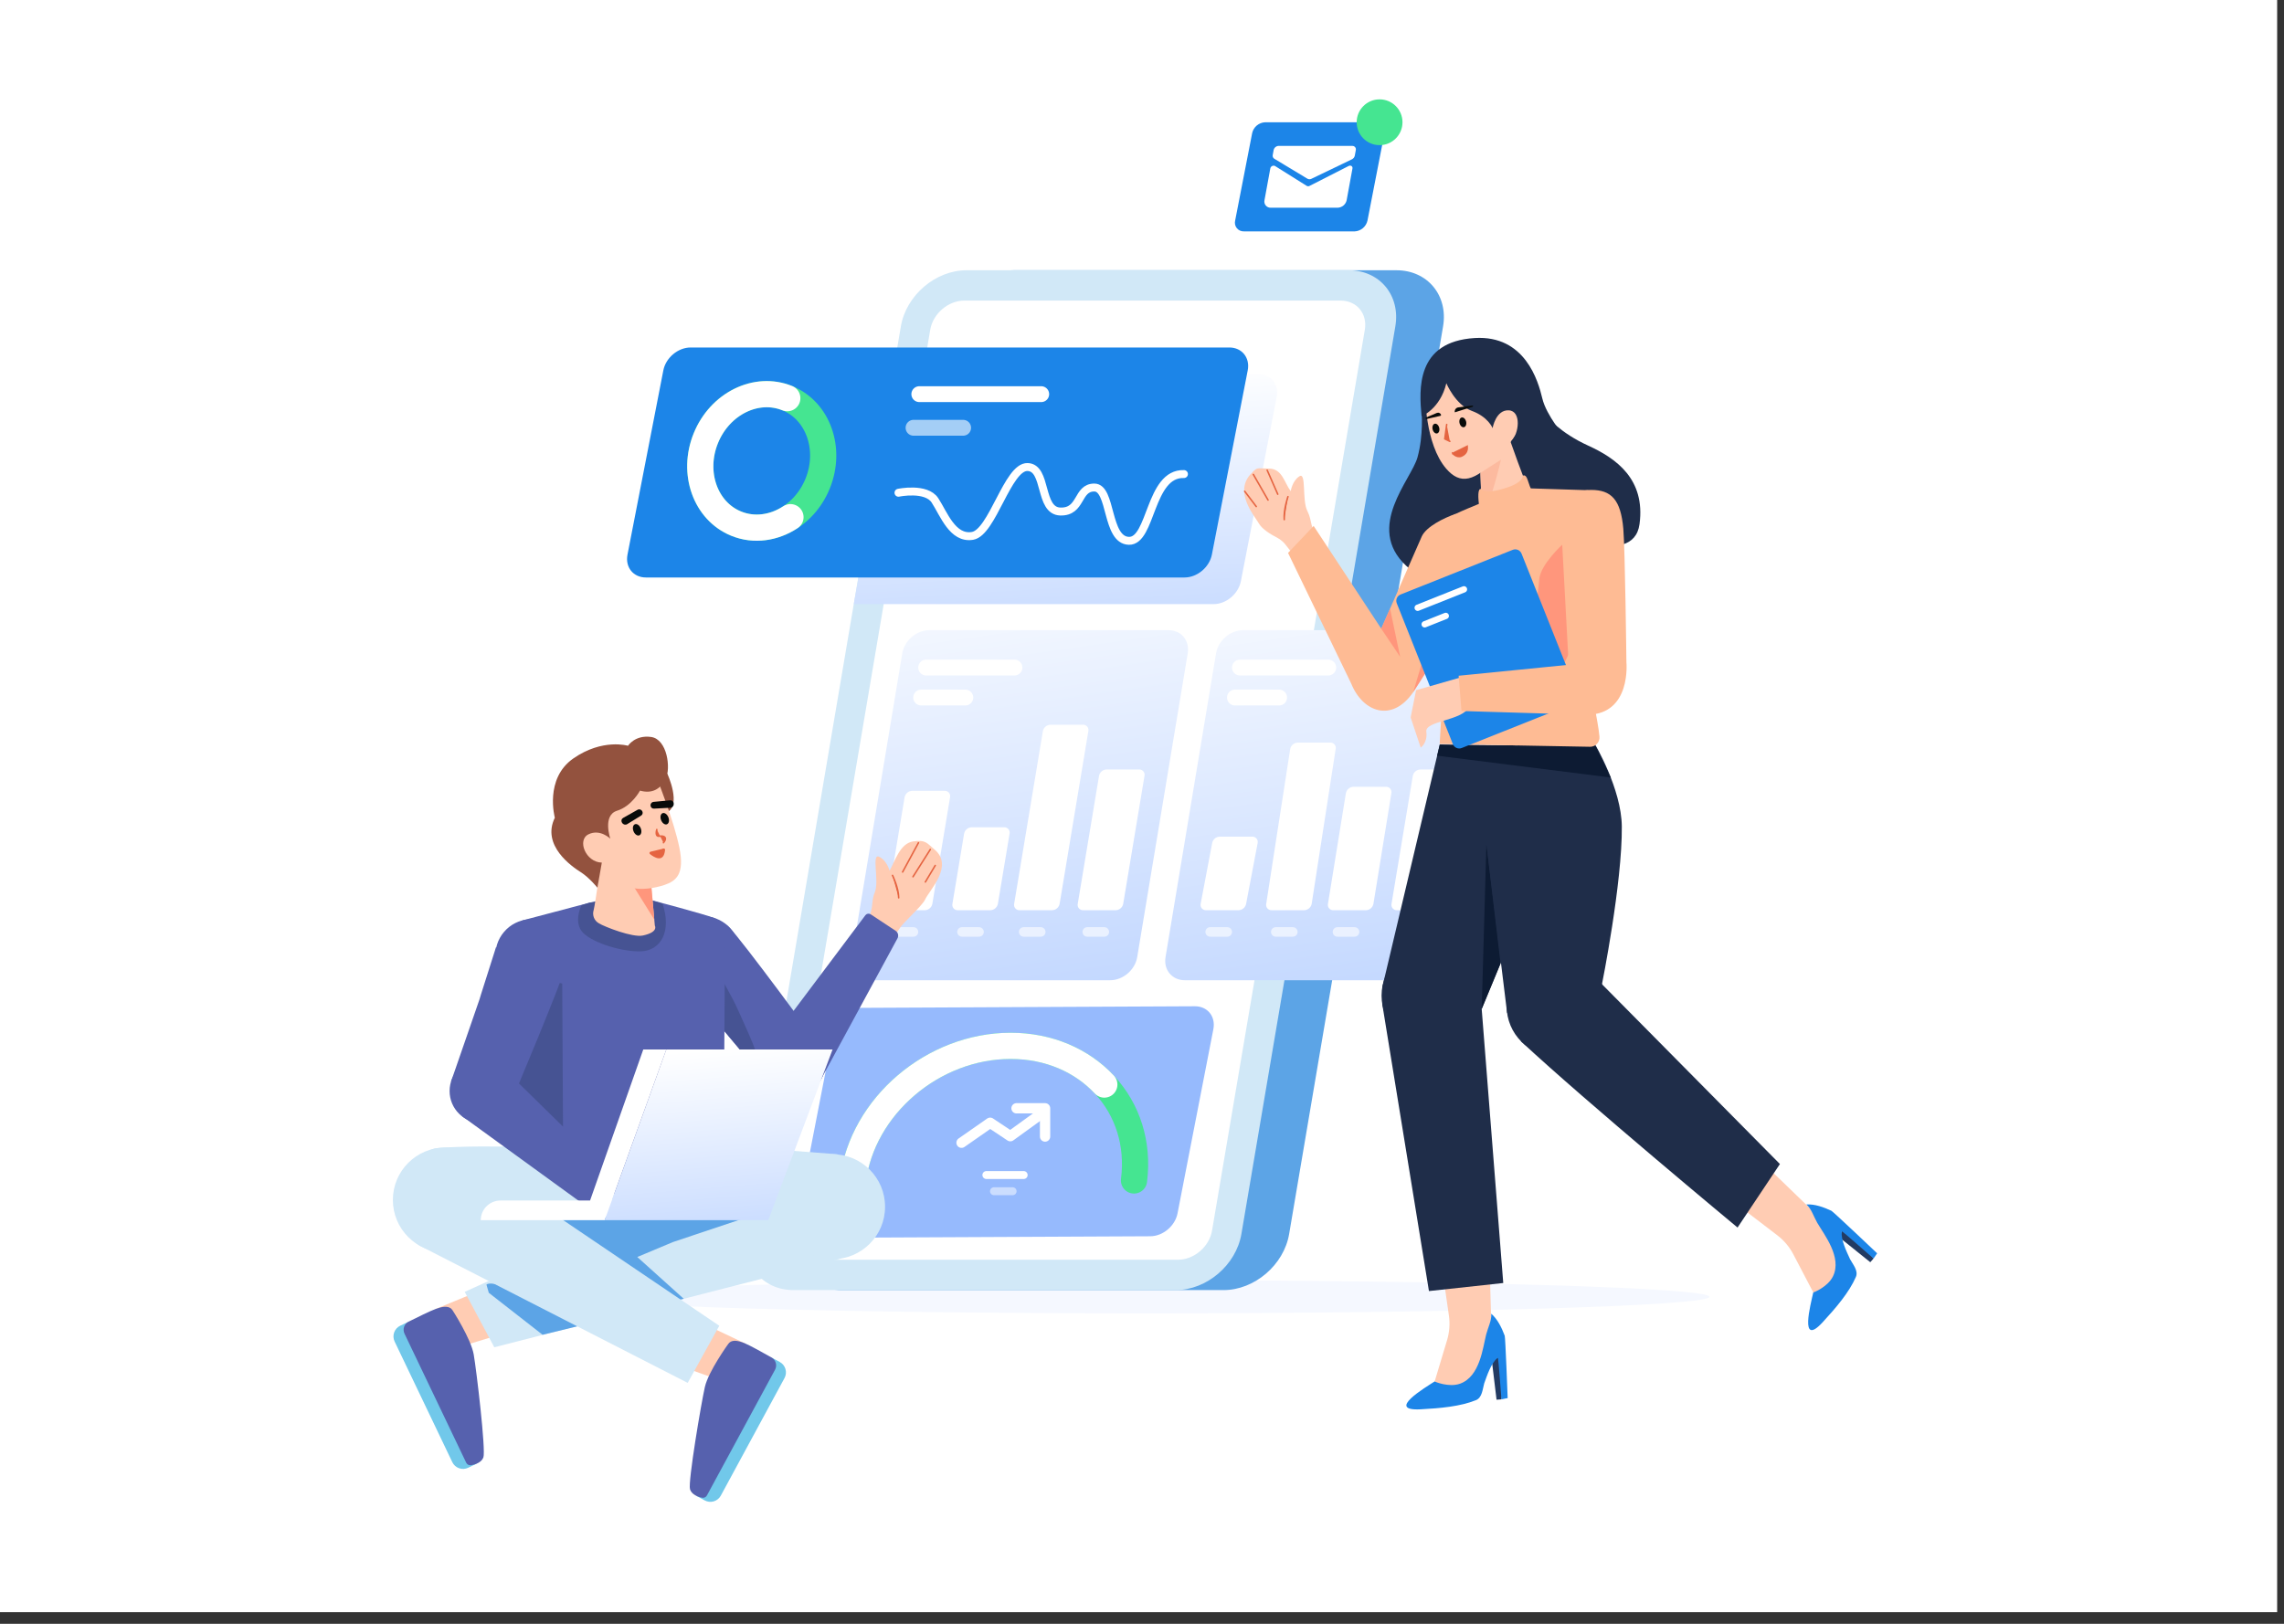 <?xml version="1.0" encoding="UTF-8"?>
<svg id="Layer_1" data-name="Layer 1" xmlns="http://www.w3.org/2000/svg" xmlns:xlink="http://www.w3.org/1999/xlink" viewBox="0 0 1440 1024">
  <rect x="0" y="0" width="1440" height="1024" fill="#333333" stroke="none"/>
  <defs>
    <style>
      .cls-1, .cls-2, .cls-3, .cls-4, .cls-5, .cls-6, .cls-7, .cls-8, .cls-9, .cls-10, .cls-11 {
        fill: none;
      }

      .cls-12 {
        fill: url(#linear-gradient);
      }

      .cls-13 {
        clip-path: url(#clippath);
      }

      .cls-2 {
        stroke-width: .95px;
      }

      .cls-2, .cls-3, .cls-4, .cls-5, .cls-6, .cls-7, .cls-8, .cls-9, .cls-10, .cls-11 {
        stroke-linecap: round;
      }

      .cls-2, .cls-14 {
        stroke: #e56441;
      }

      .cls-15 {
        fill: #f5f8ff;
      }

      .cls-16, .cls-14 {
        fill: #e56441;
      }

      .cls-17 {
        fill: #fff;
      }

      .cls-18 {
        fill: #fcba9f;
      }

      .cls-19 {
        fill: #ffccb3;
      }

      .cls-20 {
        fill: #ff967c;
      }

      .cls-21 {
        fill: #febb94;
      }

      .cls-22 {
        fill: #71c8ea;
      }

      .cls-23 {
        fill: #96bafd;
      }

      .cls-24 {
        fill: #93523e;
      }

      .cls-25 {
        fill: #d1e8f7;
      }

      .cls-26 {
        fill: #1f2d49;
      }

      .cls-27 {
        fill: #233b62;
      }

      .cls-28 {
        fill: #080b09;
      }

      .cls-29 {
        fill: #1c85e8;
      }

      .cls-30 {
        fill: #0d1b33;
      }

      .cls-31 {
        fill: #465393;
      }

      .cls-32 {
        fill: #5661ae;
      }

      .cls-33 {
        fill: #5ca4e6;
      }

      .cls-34 {
        fill: #45e591;
      }

      .cls-3 {
        stroke-linejoin: round;
        stroke-width: 6.5px;
      }

      .cls-3, .cls-4, .cls-6, .cls-7, .cls-8, .cls-9, .cls-10, .cls-11 {
        stroke: #fff;
      }

      .cls-4, .cls-5, .cls-6, .cls-7, .cls-8, .cls-9, .cls-10, .cls-11 {
        stroke-miterlimit: 10;
      }

      .cls-4, .cls-8 {
        stroke-width: 10px;
      }

      .cls-4, .cls-10 {
        opacity: .6;
      }

      .cls-4, .cls-10, .cls-11 {
        isolation: isolate;
      }

      .cls-5 {
        stroke: #45e591;
      }

      .cls-5, .cls-6 {
        stroke-width: 16.52px;
      }

      .cls-7 {
        stroke-width: 4px;
      }

      .cls-35 {
        fill: url(#linear-gradient-3);
      }

      .cls-36 {
        fill: url(#linear-gradient-4);
      }

      .cls-37 {
        fill: url(#linear-gradient-2);
      }

      .cls-9, .cls-11 {
        stroke-width: 5px;
      }

      .cls-10 {
        stroke-width: 6px;
      }

      .cls-11 {
        opacity: .5;
      }
    </style>
    <clipPath id="clippath">
      <rect class="cls-1" x="247.68" y="62.67" width="935.8" height="884.42"/>
    </clipPath>
    <linearGradient id="linear-gradient" x1="405.11" y1="-1830.47" x2="423.38" y2="-2140.51" gradientTransform="translate(262 -1594.99) scale(1 -1)" gradientUnits="userSpaceOnUse">
      <stop offset="0" stop-color="#fff"/>
      <stop offset="1" stop-color="#94b9ff"/>
    </linearGradient>
    <linearGradient id="linear-gradient-2" x1="355.18" y1="-1922.33" x2="431.61" y2="-2458.08" xlink:href="#linear-gradient"/>
    <linearGradient id="linear-gradient-3" x1="553.01" y1="-1922.33" x2="629.44" y2="-2458.08" xlink:href="#linear-gradient"/>
    <linearGradient id="linear-gradient-4" x1="186.7" y1="-2256.62" x2="205.33" y2="-2486.03" xlink:href="#linear-gradient"/>
  </defs>
  <rect class="cls-17" x="-4.32" y="-7.33" width="1440" height="1024"/>
  <g class="cls-13">
    <g>
      <path class="cls-15" d="M722.88,828.22c196.01,0,354.9-4.67,354.9-10.44s-158.9-10.44-354.9-10.44-354.9,4.67-354.9,10.44,158.9,10.44,354.9,10.44Z"/>
      <path class="cls-33" d="M771.38,813.56h-240.97c-19.54,0-32.7-15.84-29.39-35.39l97.05-572.35c3.31-19.55,21.85-35.39,41.39-35.39h240.97c19.54,0,32.7,15.85,29.39,35.39l-97.05,572.35c-3.31,19.54-21.85,35.39-41.39,35.39Z"/>
      <path class="cls-25" d="M741.28,813.56h-240.97c-19.54,0-32.7-15.84-29.39-35.39l97.05-572.35c3.31-19.55,21.84-35.39,41.39-35.39h240.97c19.55,0,32.7,15.85,29.39,35.39l-97.05,572.35c-3.31,19.54-21.85,35.39-41.39,35.39Z"/>
      <path class="cls-17" d="M742.67,794.42h-237.25c-10.15,0-16.98-8.23-15.26-18.38l96.33-568.11c1.72-10.15,11.34-18.38,21.49-18.38h237.25c10.15,0,16.98,8.23,15.26,18.38l-96.33,568.11c-1.72,10.15-11.34,18.38-21.49,18.38Z"/>
      <path class="cls-12" d="M765.12,380.97h-226.85l23.64-130.62c1.55-7.96,9.26-14.42,17.22-14.42h214.19c7.96,0,13.16,6.46,11.61,14.42l-22.6,116.2c-1.55,7.96-9.26,14.42-17.22,14.42Z"/>
      <path class="cls-29" d="M746.84,364.17H407.23c-7.96,0-13.16-6.46-11.61-14.42l22.6-116.2c1.55-7.96,9.26-14.42,17.22-14.42h339.61c7.96,0,13.16,6.46,11.61,14.42l-22.6,116.2c-1.55,7.96-9.26,14.42-17.22,14.42Z"/>
      <path class="cls-23" d="M725.17,779.61l-210.63,1c-7.96,0-13.16-6.46-11.61-14.42l22.6-116.2c1.55-7.96,9.26-14.42,17.22-14.42l210.63-1c7.96,0,13.16,6.46,11.62,14.42l-22.6,116.2c-1.55,7.96-9.26,14.42-17.22,14.42Z"/>
      <path class="cls-5" d="M537.7,744.42c5.99-46.88,50.53-84.88,99.48-84.88s83.77,38,77.78,84.88"/>
      <path class="cls-6" d="M537.7,744.42c5.99-46.88,50.53-84.88,99.48-84.88,24.23,0,44.99,9.31,59.06,24.4"/>
      <path class="cls-37" d="M699.98,618.15h-150.82c-8.05,0-13.49-6.53-12.15-14.58l31.85-191.59c1.34-8.05,8.95-14.58,17-14.58h150.82c8.05,0,13.49,6.52,12.15,14.58l-31.85,191.59c-1.34,8.05-8.95,14.58-17,14.58Z"/>
      <path class="cls-17" d="M595.61,498.72h-20.56c-1.13,.04-2.22,.46-3.08,1.2-.86,.74-1.44,1.75-1.65,2.86l-11.17,67.18c-.11,.5-.1,1.01,.02,1.51,.12,.49,.35,.95,.68,1.34,.33,.39,.74,.7,1.2,.91,.46,.21,.97,.31,1.48,.29h20.56c1.13-.04,2.22-.46,3.08-1.2,.86-.74,1.44-1.74,1.65-2.86l11.17-67.18c.11-.5,.1-1.01-.02-1.51-.12-.49-.35-.95-.68-1.35-.33-.39-.74-.7-1.2-.91-.46-.21-.97-.31-1.48-.29Z"/>
      <path class="cls-17" d="M633.12,521.7h-20.56c-1.13,.04-2.22,.46-3.08,1.2-.86,.74-1.44,1.74-1.65,2.86l-7.35,44.19c-.11,.5-.1,1.01,.02,1.51,.12,.49,.35,.95,.68,1.34,.33,.39,.74,.7,1.2,.91,.46,.21,.97,.31,1.48,.29h20.56c1.13-.04,2.22-.46,3.08-1.2s1.44-1.74,1.65-2.86l7.35-44.19c.11-.5,.1-1.01-.02-1.51-.12-.49-.35-.95-.68-1.34s-.74-.7-1.2-.91c-.47-.21-.97-.31-1.48-.29Z"/>
      <path class="cls-17" d="M682.79,457.03h-20.56c-1.13,.04-2.21,.46-3.08,1.2-.86,.74-1.44,1.74-1.65,2.86l-18.1,108.86c-.11,.5-.1,1.01,.02,1.51,.12,.49,.35,.95,.68,1.34,.33,.39,.74,.7,1.2,.91,.46,.21,.97,.31,1.48,.29h20.56c1.13-.04,2.22-.46,3.08-1.2,.86-.74,1.44-1.74,1.65-2.86l18.1-108.86c.11-.5,.1-1.01-.02-1.51-.12-.49-.35-.95-.68-1.35-.33-.39-.74-.7-1.2-.91-.46-.21-.97-.31-1.48-.29Z"/>
      <path class="cls-17" d="M718.18,485.25h-20.56c-1.13,.04-2.22,.46-3.07,1.2-.86,.74-1.44,1.74-1.65,2.86l-13.41,80.64c-.11,.5-.1,1.01,.02,1.51,.12,.49,.35,.95,.68,1.34,.33,.39,.74,.7,1.2,.91,.47,.21,.97,.31,1.48,.29h20.56c1.13-.04,2.22-.46,3.08-1.2,.86-.74,1.44-1.74,1.65-2.86l13.41-80.64c.11-.5,.1-1.01-.02-1.51-.12-.49-.35-.95-.68-1.35-.33-.39-.74-.7-1.2-.91-.46-.21-.97-.31-1.48-.29Z"/>
      <path class="cls-8" d="M583.92,420.97h55.67"/>
      <path class="cls-8" d="M580.77,439.88h27.84"/>
      <path class="cls-10" d="M565.15,587.69h10.77"/>
      <path class="cls-10" d="M606.49,587.69h10.77"/>
      <path class="cls-10" d="M645.4,587.69h10.77"/>
      <path class="cls-10" d="M685.48,587.69h10.77"/>
      <path class="cls-35" d="M897.81,618.15h-150.82c-8.05,0-13.49-6.53-12.15-14.58l31.85-191.59c1.34-8.05,8.95-14.58,17-14.58h150.82c8.05,0,13.49,6.52,12.15,14.58l-31.85,191.59c-1.34,8.05-8.95,14.58-17,14.58Z"/>
      <path class="cls-17" d="M789.53,527.6h-20.56c-1.13,.04-2.22,.46-3.08,1.2s-1.44,1.74-1.65,2.86l-7.26,38.29c-.11,.5-.1,1.01,.02,1.51,.12,.49,.35,.95,.68,1.34,.33,.39,.74,.7,1.2,.91,.46,.21,.97,.31,1.48,.29h20.56c1.13-.04,2.22-.46,3.08-1.2s1.44-1.74,1.65-2.86l7.26-38.29c.11-.5,.1-1.01-.02-1.51-.12-.49-.35-.95-.68-1.34s-.74-.7-1.2-.91c-.46-.21-.97-.31-1.48-.29Z"/>
      <path class="cls-17" d="M838.72,468.3h-20.56c-1.13,.04-2.22,.46-3.08,1.2-.86,.74-1.44,1.74-1.65,2.86l-15.11,97.59c-.11,.5-.1,1.01,.02,1.51,.12,.49,.35,.95,.68,1.34,.33,.39,.74,.7,1.2,.91,.46,.21,.97,.31,1.48,.29h20.56c1.13-.04,2.22-.46,3.08-1.2,.86-.74,1.44-1.74,1.65-2.86l15.11-97.59c.11-.5,.1-1.01-.02-1.51-.12-.49-.35-.95-.68-1.35-.33-.39-.74-.7-1.2-.91-.46-.21-.97-.31-1.48-.29Z"/>
      <path class="cls-17" d="M873.82,496.17h-20.56c-1.13,.04-2.21,.46-3.07,1.2-.86,.74-1.44,1.74-1.65,2.86l-11.29,69.73c-.11,.5-.1,1.01,.02,1.51,.12,.49,.35,.95,.68,1.34,.33,.39,.74,.7,1.2,.91,.47,.21,.97,.31,1.48,.29h20.56c1.13-.04,2.22-.46,3.08-1.2s1.44-1.74,1.65-2.86l11.3-69.73c.11-.5,.1-1.01-.02-1.51-.12-.49-.35-.95-.68-1.35-.33-.39-.74-.7-1.2-.91-.46-.21-.97-.31-1.48-.29Z"/>
      <path class="cls-17" d="M916.01,485.25h-20.56c-1.13,.04-2.22,.46-3.07,1.2-.86,.74-1.44,1.74-1.65,2.86l-13.41,80.64c-.11,.5-.1,1.01,.02,1.51,.12,.49,.35,.95,.68,1.34,.33,.39,.74,.7,1.2,.91,.46,.21,.97,.31,1.48,.29h20.56c1.13-.04,2.22-.46,3.08-1.2,.86-.74,1.44-1.74,1.65-2.86l13.41-80.64c.11-.5,.1-1.01-.02-1.51-.12-.49-.35-.95-.68-1.35-.33-.39-.74-.7-1.2-.91-.47-.21-.97-.31-1.48-.29Z"/>
      <path class="cls-8" d="M781.75,420.97h55.67"/>
      <path class="cls-8" d="M778.6,439.88h27.84"/>
      <path class="cls-10" d="M762.98,587.69h10.77"/>
      <path class="cls-10" d="M804.32,587.69h10.77"/>
      <path class="cls-10" d="M843.23,587.69h10.77"/>
      <path class="cls-10" d="M883.31,587.69h10.77"/>
      <path class="cls-22" d="M257.64,833.47l42.83,89.59-5.31,2.54c-1.79,.86-3.85,.97-5.73,.3-1.87-.66-3.41-2.04-4.26-3.83l-36.37-76.07c-.86-1.79-.97-3.85-.3-5.73,.66-1.87,2.04-3.41,3.83-4.26l5.31-2.54h0Z"/>
      <path class="cls-19" d="M304.27,813.24l-29.56,12.22,16.58,23.45,26.2-7.99-13.23-27.67Z"/>
      <path class="cls-32" d="M285.39,826.39s11.54,17.82,13.28,27.78c1.74,9.96,7.7,60.33,6.1,64.87-1.15,3.26-5.34,4.66-8,4.96-.58,.06-1.17-.06-1.68-.35-.51-.29-.92-.73-1.17-1.26l-38.88-81.33c-.65-1.36-.74-2.91-.26-4.34,.49-1.42,1.51-2.6,2.86-3.27,5.38-2.7,13.61-6.75,17.07-8.01,5.35-1.95,8.89-1.94,10.68,.94Z"/>
      <path class="cls-22" d="M494.61,869.03l-40.16,74.14c-.95,1.75-2.55,3.05-4.45,3.61-1.9,.57-3.95,.35-5.7-.59l-5.18-2.8,47.3-87.31,5.18,2.8c1.75,.95,3.05,2.55,3.61,4.45,.57,1.9,.35,3.96-.59,5.7Z"/>
      <path class="cls-19" d="M440.88,833.51l28.9,13.7-17.75,22.58-25.76-9.31,14.61-26.97Z"/>
      <path class="cls-32" d="M459.07,847.6s-12.43,17.22-14.67,27.07c-2.24,9.86-10.74,59.87-9.37,64.48,.99,3.32,5.1,4.93,7.74,5.36,.58,.09,1.17,0,1.7-.26s.96-.68,1.23-1.2l42.94-79.26c.72-1.32,.89-2.87,.47-4.32s-1.38-2.67-2.69-3.41c-5.23-2.97-13.25-7.43-16.64-8.86-5.25-2.22-8.78-2.38-10.71,.4Z"/>
      <path class="cls-25" d="M527.94,727.89s11.06,54.94,2.48,65.71l-218.78,56.02-18.66-34.95,127.76-57.97,25.59-35.07,81.62,6.26Z"/>
      <path class="cls-33" d="M472.58,767.1l-48.27,16.15-22.52,9.44,29.29,26.35-26.19,5.92-71.43-57.86h139.12Z"/>
      <path class="cls-33" d="M306.69,810.1l1.48,5.16,33.92,26.48,31.86-7.78s-61.47-29.25-67.27-23.86Z"/>
      <path class="cls-25" d="M368.1,724.69s-61.87-3.36-92.53-.66c-19.74,1.73-26.86,52.26-11.11,61.45l169.11,86.59,19.93-36.01-109.09-73.84,78.04-10.98-54.35-26.55Z"/>
      <path class="cls-25" d="M280.77,789.79c18.27,0,33.08-14.81,33.08-33.08s-14.81-33.08-33.08-33.08-33.08,14.81-33.08,33.08,14.81,33.08,33.08,33.08Z"/>
      <path class="cls-25" d="M524.93,794.06c18.27,0,33.08-14.81,33.08-33.08s-14.81-33.08-33.08-33.08-33.08,14.81-33.08,33.08,14.81,33.08,33.08,33.08Z"/>
      <path class="cls-32" d="M434.3,604.87c-3.48-17.21,4.71-16.76,7.44-19.5,0,0,10.23-8.44,18.03-.57,8.25,8.32,55.56,72.95,55.56,72.95l-29.6,27.22-5.56-6.64-14.41-17.19-15.42-18.37-1.92-2.09-20.8-23.55s8.65-3.2,6.67-12.26Z"/>
      <path class="cls-32" d="M450.72,622.15c11.91-3.99,18.34-16.88,14.35-28.8-3.99-11.91-16.88-18.34-28.8-14.35-11.91,3.99-18.34,16.88-14.35,28.8,3.99,11.91,16.88,18.34,28.8,14.35Z"/>
      <path class="cls-31" d="M448.7,640.59c-.6-3.6-1.79-10.79-3.08-17.34l-6.83-31.73s18.34,27.11,26.79,45.99c6.26,14.15,13.52,28.57,14.72,40.77l-14.41-17.19-15.42-18.37-1.78-2.14Z"/>
      <path class="cls-19" d="M544.9,584.99c7.03-12.83,3.65-15.01,6.65-22.31,2.95-7.12-2.29-24.78,2.73-22.37,5.01,2.41,6.56,8.81,6.56,8.81,3.43-6.06,6.58-17.22,14.79-18.49,8.21-1.28,8.93,1.31,13.58,5.12,12.37,10.29-3.4,25.76-6.04,31.65-1.69,3.69-14.14,14.95-15.52,17.41l-6.27,9.09-16.48-8.9Z"/>
      <path class="cls-16" d="M569.07,549.91l10-18.46-10,18.46Z"/>
      <path class="cls-2" d="M569.07,549.91l10-18.46"/>
      <path class="cls-16" d="M575.62,552.9l10.9-17.19-10.9,17.19Z"/>
      <path class="cls-2" d="M575.62,552.9l10.9-17.19"/>
      <path class="cls-16" d="M583.4,556.2l6.23-10.41-6.23,10.41Z"/>
      <path class="cls-2" d="M583.4,556.2l6.23-10.41"/>
      <path class="cls-16" d="M566.6,566.16c-.05-6.39-3.89-14.12-3.89-14.12l3.89,14.12Z"/>
      <path class="cls-2" d="M566.6,566.16c-.05-6.39-3.89-14.12-3.89-14.12"/>
      <path class="cls-32" d="M485.48,657.24l60.19-80.16c.38-.47,.93-.78,1.53-.88,.6-.09,1.21,.04,1.72,.37l15.76,10.42c.75,.51,1.28,1.27,1.5,2.15,.22,.88,.09,1.81-.34,2.6l-48.41,89.27-31.96-23.78Z"/>
      <path class="cls-32" d="M500.11,691.09c11.13,0,20.16-9.03,20.16-20.16s-9.02-20.16-20.16-20.16-20.16,9.02-20.16,20.16,9.02,20.16,20.16,20.16Z"/>
      <path class="cls-32" d="M410.72,567.65s33.78,8.94,39.58,11.26c5.8,2.32,6.18,11.6,6.57,18.17,.39,6.57-.91,154.16-.91,154.16l-74.76-2.88-55.91-32.72s2.43-117.11,3.2-122.52c.77-5.41-5.3-10.07,1.28-12.8l42.33-11.18,38.61-1.49Z"/>
      <path class="cls-31" d="M354.47,620.23l.6,109.04-32.14-35.82,15.55-76.62,15.99,3.39Z"/>
      <path class="cls-31" d="M366.6,570.81s-4.78,9.62,0,16.25c4.78,6.63,23.93,13.08,37.01,12.89,13.08-.19,20.01-12.66,14.08-30.12l-21.66-6.09-23.91,5.4-5.51,1.67Z"/>
      <path class="cls-24" d="M420.74,487.93s9.42,20.32-.63,24.52c-10.05,4.2-8.88-23.54,.63-24.52Z"/>
      <path class="cls-19" d="M410.12,552.96l2.73,30.72s2.61,4.12-7.56,6.28c-6.54,1.39-24.17-5.55-27.58-7.64-1.45-.77-2.59-2.03-3.22-3.55-.63-1.52-.71-3.21-.22-4.79,1.04-3.76,5.34-35.08,5.34-35.08l30.52,14.05Z"/>
      <path class="cls-20" d="M410.64,558.88l-16.23-8.02,18.1,29.03-1.86-21.01Z"/>
      <path class="cls-19" d="M415.33,493.81s9.53,23.89,12.98,40.65c3.49,16.91-2.08,21.13-9.42,23.62-5.79,1.96-15.03,3.53-21.32,1.56-11.47-3.59-22.68-13.95-25.37-16.08-4.15-3.29-8.26-18.24-2.17-26.7,6.09-8.46,30.08-35.03,45.29-23.05Z"/>
      <path class="cls-28" d="M403.07,526.78c1.27-.5,1.68-2.47,.92-4.4-.76-1.93-2.4-3.1-3.67-2.6-1.27,.5-1.68,2.47-.92,4.4,.76,1.93,2.4,3.1,3.67,2.6Z"/>
      <path class="cls-28" d="M420.48,519.81c1.27-.5,1.68-2.47,.92-4.4-.76-1.93-2.4-3.1-3.67-2.6-1.27,.5-1.68,2.47-.92,4.4,.76,1.93,2.4,3.1,3.67,2.6Z"/>
      <path class="cls-16" d="M414.1,523.1s-1.55,4.68,1.7,4.23c3.09-.54,5.19,.98,2.49,4.12"/>
      <path class="cls-2" d="M414.1,523.1s-1.55,4.68,1.7,4.23c3.09-.54,5.19,.98,2.49,4.12"/>
      <path class="cls-14" d="M418.44,535.59h.02s.02,0,.02,0c.05-.01,.09-.02,.14,0,.05,.01,.09,.03,.12,.07,.03,.03,.06,.07,.07,.12,.01,.05,.01,.09,0,.14v.04s-.01,.04-.01,.04c-.2,2.05-.71,3.27-1.33,3.95-.6,.66-1.35,.88-2.2,.82-.87-.07-1.83-.43-2.76-.94-.92-.5-1.77-1.11-2.43-1.64-.05-.04-.08-.09-.1-.15-.02-.06-.02-.13,0-.19,.01-.06,.05-.12,.09-.16,.05-.05,.1-.08,.17-.09h0c2.51-.64,6.31-1.53,8.21-1.98Z"/>
      <path class="cls-28" d="M392.04,518.6l.24,.33c.3,.52,.8,.89,1.38,1.05,.58,.15,1.2,.07,1.72-.23l8.79-5.41c.44-.24,.76-.64,.92-1.12,.15-.48,.13-.99-.08-1.45-.11-.28-.29-.54-.51-.76-.22-.21-.48-.38-.77-.48-.29-.1-.6-.15-.9-.12-.31,.02-.6,.11-.87,.26l-9.02,5.08c-.25,.13-.47,.3-.65,.51-.18,.21-.32,.46-.4,.73-.08,.27-.11,.55-.08,.82,.03,.28,.11,.55,.24,.79Z"/>
      <path class="cls-28" d="M422.39,504.71l-10.31,.96c-.3,.03-.6,.13-.86,.28-.27,.15-.49,.36-.67,.61-.18,.25-.3,.53-.36,.83-.06,.3-.06,.61,.01,.91,.09,.49,.36,.93,.76,1.23,.4,.3,.9,.44,1.39,.4l10.31-.54c.6-.05,1.15-.33,1.55-.79,.39-.46,.59-1.05,.54-1.65v-.41c-.02-.28-.11-.55-.24-.79-.13-.24-.32-.46-.54-.63-.22-.17-.47-.3-.74-.37-.27-.07-.55-.09-.83-.05Z"/>
      <path class="cls-24" d="M403.51,498.57s-5.15,9.79-14.48,12.7c-9.34,2.91-4.24,17.64-4.24,17.64,0,0-6.4-6.37-13.76-2.78-7.36,3.59-1.77,17.66,8.4,17.84l-2.77,15.83s-5.15-6.41-10.57-9.84c-5.42-3.43-24.87-16.75-16.28-34.3,0,0-6.73-24.64,11.72-37.41,18.44-12.77,34.41-7.95,34.41-7.95,0,0,4.4-6.98,14.59-5.55,10.19,1.43,12.54,19.8,9.17,26.45s-8.88,9.47-16.18,7.38Z"/>
      <path class="cls-32" d="M326.67,596.77c12.97-11.83,16.8-4.57,20.55-3.64,0,0,12.5,4.44,9.75,15.17-2.9,11.35-34.04,85.15-34.04,85.15l-38.56-11.41,2.84-8.18,7.34-21.2,7.84-22.67,.81-2.72,9.52-29.94s7.19,5.77,13.95-.57Z"/>
      <path class="cls-32" d="M352.36,617.24c8.17-9.54,7.06-23.9-2.49-32.08-9.54-8.17-23.9-7.06-32.07,2.49-8.17,9.54-7.06,23.91,2.49,32.08,9.54,8.17,23.9,7.06,32.07-2.49Z"/>
      <path class="cls-32" d="M319.11,675.33l71.6,70.16c.42,.44,.65,1.02,.67,1.63,.01,.61-.2,1.2-.59,1.66l-12.39,14.26c-.6,.68-1.43,1.1-2.33,1.2-.9,.1-1.8-.14-2.54-.67l-82.17-59.67,27.76-28.58Z"/>
      <path class="cls-32" d="M303.62,708.19c11.13,0,20.16-9.02,20.16-20.16s-9.03-20.16-20.16-20.16-20.16,9.02-20.16,20.16,9.02,20.16,20.16,20.16Z"/>
      <path class="cls-17" d="M420.1,661.81l-38.86,107.65h-78.13c0-3.29,1.31-6.44,3.63-8.76,2.33-2.32,5.48-3.63,8.76-3.63h56.52l33.55-95.26h14.51Z"/>
      <path class="cls-36" d="M420.1,661.81h104.82l-40.54,107.65h-103.14l38.86-107.65Z"/>
      <path class="cls-9" d="M566.47,310.74s17.47-3.68,23.01,4.82c5.54,8.49,11.08,24.45,23.64,22.38s22.16-43.8,34.72-43.43c12.56,.37,7.02,27.7,20.68,28.07,13.66,.37,10.34-15.14,21.42-15.14s7.39,33.24,21.79,33.61c14.4,.37,12.93-42.84,34.72-42.1"/>
      <path class="cls-5" d="M515.49,304.99c8.89-21.85,.33-45.98-19.13-53.9s-42.44,3.37-51.34,25.22c-8.9,21.85-.33,45.98,19.13,53.9,19.46,7.92,42.45-3.37,51.34-25.22Z"/>
      <path class="cls-6" d="M498.37,326.14c-10.27,6.77-22.85,8.71-34.22,4.08-19.46-7.92-28.02-32.06-19.13-53.9,8.89-21.85,31.88-33.14,51.34-25.22"/>
      <path class="cls-8" d="M579.6,248.56h76.86"/>
      <path class="cls-4" d="M575.96,269.76h31.27"/>
      <path class="cls-27" d="M1161.46,775.48c-.22,.02-.32,.15-.2,.25q-.1,.12-.07,.34c-.47,1.52-.8,3.09-.99,4.67l18.96,15.24,2.1-2.36s-7-8.66-9.62-11.17c-1.13-1.11-2.14-2.12-3.15-3.13-.88-.91-1.67-1.95-2.43-2.76-1.06-1.46-4.13-.9-4.16-1.12-.12-.1-.44,.05-.44,.05Z"/>
      <path class="cls-19" d="M1018.09,643.07l18.31,17.74,102.37,98.86,1.87,1.7,.81,1.26,.12,.1,14.5,21.97,1.62,2.51,.54,.84,9.81,14.97-8.08,4.02-2.34,1.15-3.3,1.59-5.21,2.7-.09,.12-5.53,2.84-.27-.42-12.6-24.08c-2.44-4.65-5.87-8.72-10.04-11.91l-111.32-85.21-21.16-16.2,29.99-34.55Z"/>
      <path class="cls-29" d="M1154.67,763.55c-4.91-2.28-10.42-4.32-15.8-4,3.24,2.84,4.72,7.9,6.87,11.59,4.41,7.59,15.72,21.69,9.94,33.68-3.25,6.74-12.33,10.31-12.46,10.21-1.52,6.92-9.05,35.07,5.97,18.75,8.39-9.11,16.71-18.85,20.89-28.51,1.72-3.96-1.91-7.91-3.69-11.26-2.28-5.06-5.68-11.77-5.25-17.37l.09-.12c.25-.39,19.7,17.02,20.03,17.11,.67-1.08,2.23-3.27,2.23-3.27,0,0-27.89-26.46-28.82-26.8Z"/>
      <path class="cls-27" d="M945.2,855.64c-.18-.14-.33-.12-.31,.04q-.16,.02-.29,.2c-1.4,.76-2.73,1.65-3.97,2.65l2.9,24.15,3.15-.22s1.05-11.08,.93-14.72c-.03-1.58-.04-3.01-.06-4.44,0-1.27,.17-2.56,.2-3.67,.26-1.78-2.33-3.53-2.19-3.71-.02-.16-.35-.28-.35-.28Z"/>
      <path class="cls-19" d="M935.32,660.74l.67,25.48,4.04,142.26,.15,2.52-.3,1.46,.02,.16-5,25.84-.6,2.93-.2,.98-3.45,17.56-8.59-2.78-2.48-.81-3.47-1.17-5.6-1.71-.16,.02-5.94-1.83,.1-.49,7.83-26.03c1.51-5.04,1.9-10.34,1.15-15.54l-19.98-138.76-3.8-26.38,45.6-3.72Z"/>
      <path class="cls-29" d="M948.69,842.36c-1.91-5.06-4.43-10.37-8.5-13.91,.33,4.3-2.15,8.95-3.19,13.09-2.15,8.51-3.93,26.5-16.44,31.03-7.03,2.54-16.03-1.25-16.05-1.41-5.92,3.88-31,18.74-8.85,17.58,12.37-.65,25.13-1.79,34.88-5.77,4-1.63,4.17-6.99,5.23-10.63,1.91-5.21,4.16-12.39,8.39-16.09l.16-.02c.45-.1,2.17,25.94,2.35,26.23,1.23-.31,3.88-.78,3.88-.78,0,0-1.43-38.41-1.86-39.31Z"/>
      <path class="cls-26" d="M907.74,469.55l-36.19,152.82-.07,10.85,29.43,180.95,46.85-5.07-13.59-172.82,37.28-90.17-7.54-73.95-56.17-2.61Z"/>
      <path class="cls-26" d="M902.67,659.48c17.48,0,31.64-14.17,31.64-31.64s-14.17-31.64-31.64-31.64-31.64,14.17-31.64,31.64,14.17,31.64,31.64,31.64Z"/>
      <path class="cls-30" d="M946.05,607.55l-8.92-75.51-2.95,104.23,11.88-28.73Z"/>
      <path class="cls-26" d="M1005.42,469.07s16.87,28.35,17.09,52.08c.34,35.63-12.51,99.51-12.51,99.51l112.19,113.4-26.71,40.05s-95.73-79.43-136.24-117.16l-9.07-18.37-13.05-106.54,19.95-62.97h48.35Z"/>
      <path class="cls-30" d="M907.74,469.55l98.27,1.01,9.55,19.76-109.48-13.76,1.66-7.01Z"/>
      <path class="cls-26" d="M981.54,666.13c17.48,0,31.65-14.17,31.65-31.64s-14.17-31.64-31.65-31.64-31.64,14.17-31.64,31.64,14.17,31.64,31.64,31.64Z"/>
      <path class="cls-26" d="M896.27,259.55s1.32,14.69-2.56,28.81c-3.88,14.12-33.22,44.02-7.2,68.38,26.03,24.36,57.86-40.98,57.86-40.98l-9.97-30.18-34.47-35.86-3.67,9.82Z"/>
      <path class="cls-26" d="M975.67,262.97s7.81,9.92,25.61,18.03c17.46,7.96,36.26,21.04,32.39,49.56-3.88,28.52-55.5,6.37-70.66-9.97-15.17-16.33-13.08-45.5-13.08-45.5l25.74-12.12Z"/>
      <path class="cls-21" d="M935.75,316.41s-19.81,7.84-22.83,10.26c-3.02,2.42-5.9,22.17-11.04,31.54-5.14,9.38-12.66,26.68-1.68,42.58,10.99,15.89,9.82,28.52,9.82,28.52l-2.34,39.87,94.68,1.75c.84,.03,1.67-.12,2.44-.44,.77-.32,1.46-.8,2.04-1.4,.57-.61,1-1.33,1.28-2.12,.27-.79,.37-1.63,.3-2.46-1.05-11.63-5.86-27.95-6.24-46.46-.51-25.09-.89-108.92-.89-108.92l-41.25-1.3c-8.31,1.43-24.29,8.58-24.29,8.58Z"/>
      <path class="cls-20" d="M985.05,343.39s-13.8,12.58-14.61,21.92c-.81,9.33-2.69,35.36-20.42,37.95-21.73,3.18-27.42,6.28-17.35,8.71,10.08,2.43,32.94-1.51,32.94,8.93,0,7.43,8.88,12.99,13.35,8.93,4.46-4.06,40.02-65.74,6.09-86.44Z"/>
      <path class="cls-19" d="M818.64,353.93l-7.48-9.58c-1.57-2.24-3.65-4.07-6.07-5.34-3.68-1.84-9.32-5.28-11.28-8.72-3.25-5.46-16.06-20.21-4.95-31.68,4.11-4.23,3.09-3.23,11.31-3.1,8.22,.13,9.48,8.66,13.59,14.24,0,0,.92-6.44,5.46-9.38,4.54-2.94,1.53,15.03,5.02,21.84,3.49,6.81,.67,9.39,8.95,21.36l-14.55,10.36Z"/>
      <path class="cls-16" d="M798.91,296.5l6.68,15.16-6.68-15.16Z"/>
      <path class="cls-2" d="M798.91,296.5l6.68,15.16"/>
      <path class="cls-16" d="M790.2,299.19l9.26,16.14-9.26-16.14Z"/>
      <path class="cls-2" d="M790.2,299.19l9.26,16.14"/>
      <path class="cls-16" d="M784.73,309.8l7.3,9.64-7.3-9.64Z"/>
      <path class="cls-2" d="M784.73,309.8l7.3,9.64"/>
      <path class="cls-16" d="M812.03,313.19s-2.83,8.1-2.34,14.48l2.34-14.48Z"/>
      <path class="cls-2" d="M812.03,313.19s-2.83,8.1-2.34,14.48"/>
      <path class="cls-21" d="M917.73,324.06c-7.68,2.66-18.39,8.06-21.28,14.08l-25.6,58.31-42.63-64.77-16.14,17,39.81,82.34c7.27,18.11,25.76,24.91,39.14,5.4l21.39-33.59,5.31-78.77Z"/>
      <path class="cls-20" d="M906.81,374.25s-2.31-3.98-2.31,16.8l-13.48,45.37,21.39-33.59c17.16-23.07,3.6-29.23-5.6-28.57Z"/>
      <path class="cls-29" d="M953.74,346.74l-70.71,28.16c-2.2,.88-3.27,3.37-2.39,5.56l35.39,88.85c.88,2.2,3.36,3.27,5.56,2.39l70.71-28.16c2.2-.88,3.27-3.37,2.39-5.56l-35.39-88.85c-.88-2.2-3.36-3.27-5.56-2.39Z"/>
      <path class="cls-7" d="M893.82,383.26l29.16-11.61"/>
      <path class="cls-7" d="M898.22,393.7l13.29-5.29"/>
      <path class="cls-19" d="M933.24,295.52l1.11,31.17s-1.52,6.82,5.48,6.07c7-.76,16.43-6.27,21.74-12.33,5.3-6.06,4.94-6.54,2.67-10.52-2.27-3.98-12.94-34.28-12.94-34.28l-18.06,19.89Z"/>
      <path class="cls-18" d="M933.4,298.13l12.92-8.23s-5.72,25.12-11.96,36.78l-.95-28.55Z"/>
      <path class="cls-19" d="M898.57,248.88s-.21,31.02,13.18,46.63c8.73,10.18,17.91,8.83,33.22-7.93,14.04-15.37,16.01-23.38,16.01-23.38l-9.7-30.43s-51.14-13.12-52.72,15.11Z"/>
      <path class="cls-26" d="M911.89,241.68s5.61,13.61,16.02,17.42c10.41,3.8,13.13,10.88,13.13,10.88,0,0,2-11.64,10.18-11.22s6.52,14.87,1.44,19.66c0,0,6.11,11.33,11.29,19.71l22.69-22.52s-11.69-13.51-14.26-24.39c-2.57-10.87-10.89-39.98-42.6-38.05-37.23,2.26-35.09,32.52-33.51,49.32,0,0,11.68-4.48,15.62-20.82Z"/>
      <path class="cls-14" d="M915.92,285.91l9.05-4.44c0,.05,.02,.11,.02,.16,.06,.48,.09,1.13-.04,1.85-.25,1.4-1.12,3.11-3.69,4.21-1.65,.54-3.06,0-4.09-.7-.52-.35-.93-.74-1.21-1.05-.01-.01-.02-.03-.04-.04Z"/>
      <path class="cls-28" d="M906.06,273.32c1.14-.28,1.73-1.88,1.32-3.56s-1.68-2.82-2.83-2.54c-1.14,.28-1.73,1.88-1.32,3.56,.42,1.68,1.68,2.82,2.83,2.54Z"/>
      <path class="cls-28" d="M923.02,269.39c1.14-.28,1.73-1.88,1.32-3.56-.42-1.68-1.68-2.82-2.82-2.54-1.14,.28-1.73,1.88-1.32,3.56,.42,1.69,1.68,2.82,2.82,2.54Z"/>
      <path class="cls-28" d="M899.48,264.23l8.63-1.98c.14-.05,.27-.14,.35-.27,.08-.13,.11-.28,.08-.43-.1-.25-.24-.48-.43-.68-.19-.2-.41-.35-.66-.46-.25-.11-.52-.16-.79-.16-.27,0-.54,.06-.79,.16l-6.77,2.87c-.56,.14-.32,1.13,.38,.95Z"/>
      <path class="cls-28" d="M928.46,256.5l-11.24,3.52c-.08-.35-.08-.71,0-1.07,.07-.35,.22-.68,.43-.98,.21-.29,.48-.53,.79-.72s.65-.3,1.01-.34l8.98-1.17c.28-.07,.46,.64,.03,.74Z"/>
      <path class="cls-16" d="M912.11,267.68l-1.22,9.1,3.22,1.55"/>
      <path class="cls-2" d="M912.11,267.68l-1.22,9.1,3.22,1.55"/>
      <path class="cls-19" d="M920.67,427.26l-27.88,8-3.41,17.18,6.34,19.01s4.46-3,3.53-10c-.93-7,22.63-6.8,26.95-15.6"/>
      <path class="cls-21" d="M984.35,332.57s-.18-23.61,18.73-23.62c12.69,0,18.76,5.95,20.38,24.51,1.13,12.98,1.95,84.19,1.95,84.19,0,0,3.19,32.5-24.38,33.11l-79.6-2.38-1.8-22.24,69.39-6.92-4.67-86.65Z"/>
      <path class="cls-21" d="M926.79,329.62s7.18-2.04,6.01-9.09c-1.13-6.94-1.18-12.96,1.1-12.12,0,0,2.01,3.45,14.5-.38,12.41-3.69,11.63-7.94,11.63-7.94,0,0,1.76-1.56,3.07,2.44,1.31,3.99,4.64,15.05,11.66,14.26l1.9,20.61-37.38,12.31c-.08,.14-17.36-16.59-12.5-20.07Z"/>
      <path class="cls-9" d="M621.88,741h23.52"/>
      <path class="cls-11" d="M626.67,751.21h11.76"/>
      <path class="cls-3" d="M606.22,720.62l18.05-12.59,12.71,8.47,16.92-12.25"/>
      <path class="cls-3" d="M640.89,698.91h18v17.81"/>
      <path class="cls-29" d="M854,145.91h-69.76c-.85,.03-1.7-.13-2.48-.49-.78-.35-1.46-.88-1.99-1.55-.54-.66-.91-1.44-1.09-2.28-.18-.83-.16-1.7,.05-2.52l10.72-55.12c.41-1.88,1.44-3.58,2.92-4.81,1.48-1.24,3.33-1.95,5.25-2.03h69.75c.85-.03,1.7,.13,2.48,.49s1.46,.88,1.99,1.55c.54,.66,.91,1.45,1.09,2.28,.18,.83,.16,1.7-.05,2.53l-10.72,55.12c-.41,1.88-1.44,3.58-2.92,4.82-1.48,1.24-3.33,1.95-5.25,2.03Z"/>
      <path class="cls-17" d="M806.15,92.01h46.45c.33,0,.66,.06,.97,.19,.3,.14,.57,.34,.79,.6,.21,.26,.36,.56,.44,.88,.08,.33,.08,.66,0,.99l-.64,3.48c-.11,.5-.33,.98-.65,1.38-.32,.41-.73,.73-1.2,.95l-25.45,12.25c-.39,.21-.83,.32-1.28,.31-.45,0-.88-.11-1.27-.33l-20.93-12.62c-.38-.24-.68-.59-.85-1.01-.17-.42-.21-.88-.11-1.32l.57-3.11c.15-.73,.55-1.39,1.12-1.87,.57-.48,1.29-.75,2.04-.78Z"/>
      <path class="cls-17" d="M803.85,104.67l20.03,12.56c.27,.15,.58,.23,.89,.23s.62-.08,.89-.23l24.62-12.55c1.32-.68,2.66,.18,2.41,1.55l-3.66,20.01c-.28,1.32-.99,2.5-2.02,3.36-1.03,.86-2.32,1.35-3.67,1.4h-42.17c-.6,.02-1.19-.1-1.74-.34-.55-.24-1.03-.61-1.41-1.07-.38-.46-.65-1-.79-1.59-.14-.58-.14-1.19,0-1.77l3.66-20.01c.06-.32,.19-.62,.38-.88,.19-.26,.44-.47,.73-.62,.29-.15,.6-.23,.93-.24,.32,0,.64,.06,.94,.2Z"/>
      <path class="cls-34" d="M869.79,91.54c7.97,0,14.44-6.46,14.44-14.44s-6.46-14.44-14.44-14.44-14.44,6.46-14.44,14.44,6.46,14.44,14.44,14.44Z"/>
      <path class="cls-20" d="M870.8,396.43l11.97,17.78-6.38-30.38-5.59,12.6Z"/>
    </g>
  </g>
</svg>